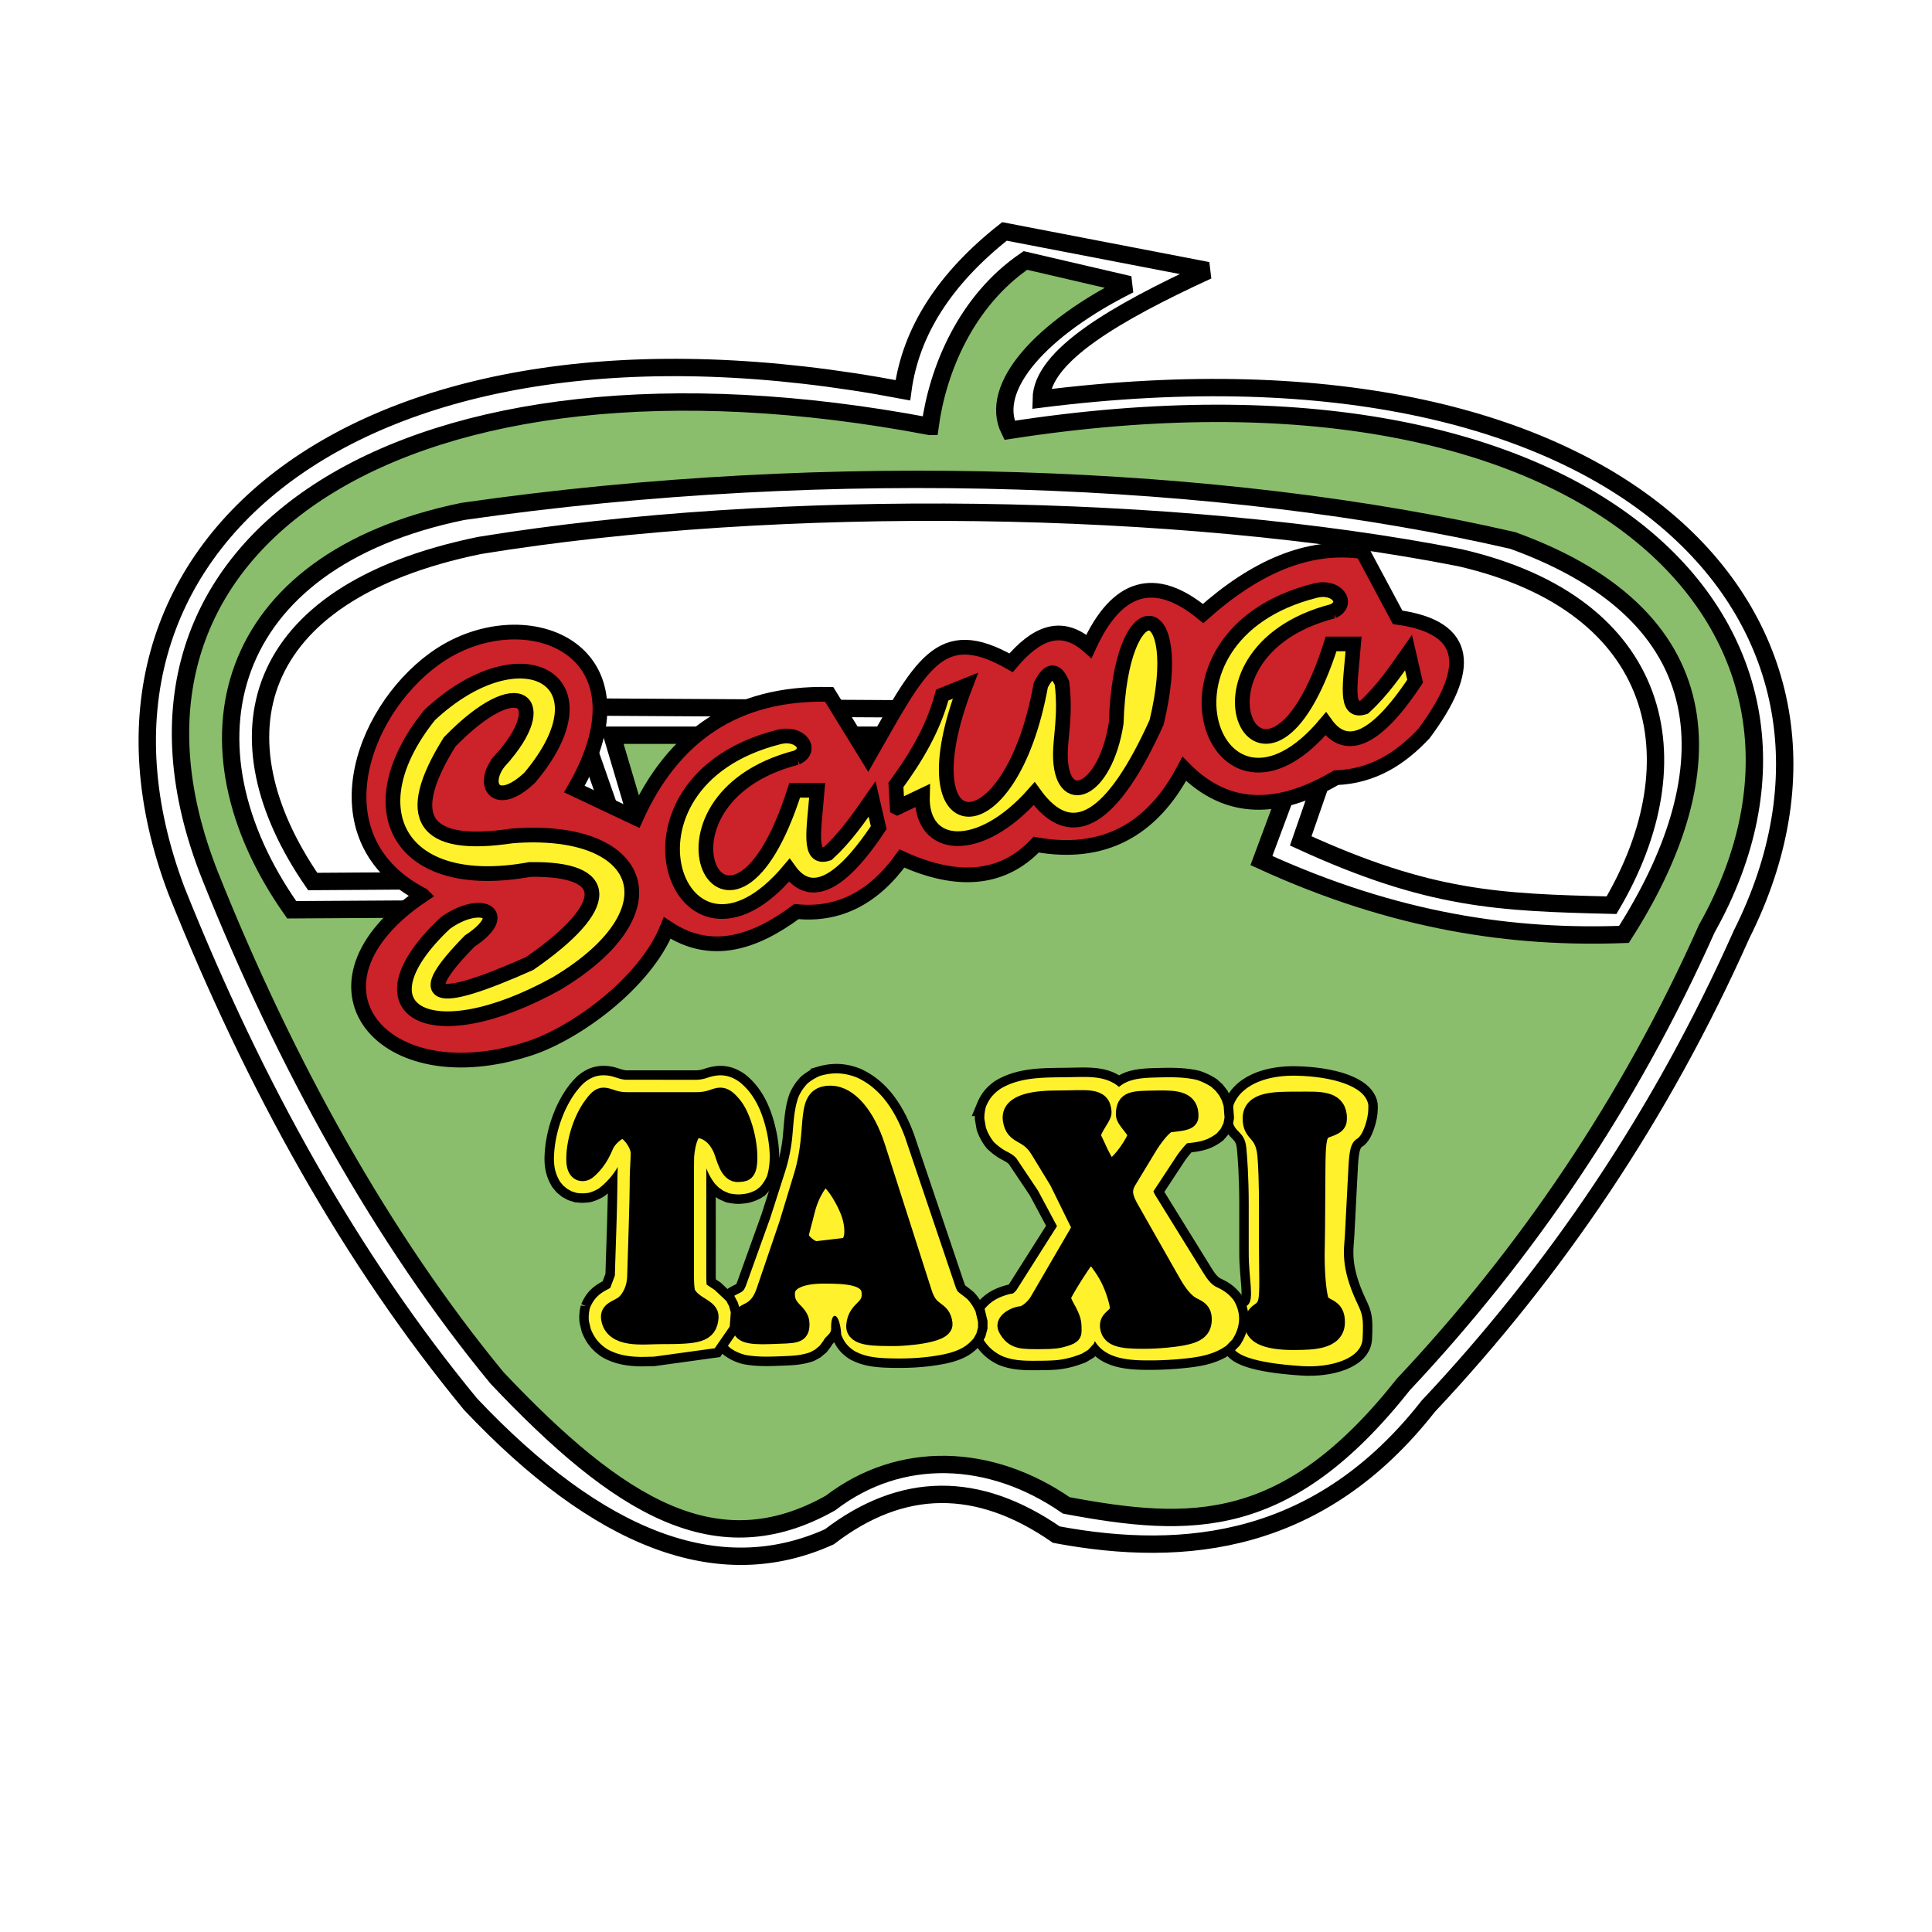 <svg xmlns="http://www.w3.org/2000/svg" width="2500" height="2500" viewBox="0 0 192.756 192.756"><path fill-rule="evenodd" clip-rule="evenodd" fill="#fff" d="M0 0h192.756v192.756H0V0z"/><path d="M90.078 38.935c.791-5.861 4.17-11.142 10.139-15.845l20.275 3.907c-9.279 4.269-16.543 8.538-16.609 12.807 59.014-7.427 85.195 22.893 69.887 53.397-8.053 18.088-18.623 33.645-31.275 47.102-10.75 13.713-24.123 15.232-37.102 12.807-7.838-5.426-15.386-5.354-22.648.217-11.059 4.992-23.021.289-35.805-13.24-11.854-14.391-21.507-31.627-29.335-51.227C4.662 54.636 35.938 28.661 90.078 38.935z" fill="none" stroke="#000" stroke-width="1.732" stroke-miterlimit="2.613"/><path d="M92.788 42.545c.76-5.629 3.562-12.488 9.515-16.559l10.377 2.413c-8.691 4.323-14.115 10.21-11.959 14.533 58.898-9.143 86.043 20.424 69.564 49.723-7.734 17.374-18.107 32.538-30.262 45.464-11.654 14.734-21.172 14.406-33.637 12.076-7.527-5.213-16.552-5.59-23.527-.238-11.288 6.359-21.003.502-33.281-12.494-11.386-13.82-21.101-31.27-28.619-50.094-13.317-33.54 19.829-54.692 71.829-44.824z" fill-rule="evenodd" clip-rule="evenodd" fill="#8abe6c" stroke="#000" stroke-width="1.732" stroke-miterlimit="2.613"/><path d="M66.162 90.546l-37.057.223C17.528 74.356 22.04 55.971 46.191 51.022c36.881-5.309 75.842-3.773 104.737 2.903 21.844 7.904 20.873 24.02 11.094 39.3-11.021.411-22.781-1.227-36.17-7.368l4.66-12.505H61.058l5.104 17.194z" fill-rule="evenodd" clip-rule="evenodd" fill="#fff" stroke="#000" stroke-width="1.732" stroke-miterlimit="2.613"/><path d="M63.282 87.734l-32.083.215c-9.8-14.219-6.572-28.771 16.651-33.53 29.917-4.881 69.821-4.298 97.825 1.229 20.34 4.698 23.625 20.194 15.107 34.664-11.264-.276-18.135-.51-31.008-6.416l4.48-12.917-76.991-.447 6.019 17.202z" fill-rule="evenodd" clip-rule="evenodd" fill="#fff" stroke="#000" stroke-width="1.732" stroke-miterlimit="2.613"/><path d="M124.586 120.209v4.828c0 2.629.596 4.648-.129 5.197-1.107.834-1.533 2.121-1.492 3.924.021.945 1.939 1.822 6.982 2.141 2.738.17 5.9-.695 6-2.738.1-2.076 0-2.408-.533-3.533-1.729-3.65-1.305-5.424-1.234-6.775l.33-6.355c.092-1.771.148-2.844.893-3.289.625-.375 1.113-2.08 1.113-2.947 0-.193.012-.354 0-.428-.293-1.93-3.756-2.834-7.137-2.91-4.248-.1-6.477 1.842-6.477 3.885 0 1.922 1.252 1.43 1.438 3.273.094.909.246 2.979.246 5.727z" fill="none" stroke="#000" stroke-width="1.887" stroke-miterlimit="2.613"/><path d="M124.586 120.209v4.828c0 2.629.596 4.648-.129 5.197-1.107.834-1.533 2.121-1.492 3.924.021.945 1.939 1.822 6.982 2.141 2.738.17 5.9-.695 6-2.738.1-2.076 0-2.408-.533-3.533-1.729-3.65-1.305-5.424-1.234-6.775l.33-6.355c.092-1.771.148-2.844.893-3.289.625-.375 1.113-2.08 1.113-2.947 0-.193.012-.354 0-.428-.293-1.93-3.756-2.834-7.137-2.91-4.248-.1-6.477 1.842-6.477 3.885 0 1.922 1.252 1.43 1.438 3.273.094.909.246 2.979.246 5.727z" fill-rule="evenodd" clip-rule="evenodd" fill="#fff22d"/><path d="M109.23 133.801c1.162 1.949 3.85 1.945 5.955 1.924a34.344 34.344 0 0 0 2.525-.133c1.648-.154 3.283-.357 4.639-1.33l.596-.607c.824-1.25.924-2.635.146-3.922-.463-.611-.959-.973-1.674-1.303-.715-.32-1.17-1.135-1.549-1.742l-4.564-7.375c-.084-.148-.172-.297-.227-.457l2.23-3.387a9.258 9.258 0 0 1 1.125-1.404c.246-.027.49-.055.736-.086.91-.141 1.5-.348 2.229-.9l.391-.451.281-.576.102-.551-.086-1.139-.166-.539-.27-.523-.369-.475-.441-.396a5.897 5.897 0 0 0-1.438-.688c-1.457-.338-2.912-.266-4.4-.23-1.17.047-2.463.145-3.352.934-1.215-1.033-2.758-1.016-4.305-.988l-.5.01c-2.41.053-4.98-.104-7.078 1.193-.697.51-1.078.98-1.398 1.748a4.3 4.3 0 0 0-.162 1.186l.16.92c.209.564.414.943.791 1.43.344.324.645.564 1.053.816.457.25.855.418 1.191.803l2.158 3.221 1.898 3.551-4.031 6.357c-.1.133-.221.256-.361.355l-.33.061c-1.287.332-2.17.883-2.844 1.967l-.193.508-.082.596.082.629c.457 1.107 1.104 1.91 2.254 2.473 1.307.557 2.664.484 4.066.479.5-.006.994-.021 1.492-.068.871-.102 1.619-.312 2.43-.635l.613-.367.582-.641.095-.248z" fill="none" stroke="#000" stroke-width="1.887" stroke-miterlimit="2.613"/><path d="M109.23 133.801c1.162 1.949 3.85 1.945 5.955 1.924a34.344 34.344 0 0 0 2.525-.133c1.648-.154 3.283-.357 4.639-1.33l.596-.607c.824-1.25.924-2.635.146-3.922-.463-.611-.959-.973-1.674-1.303-.715-.32-1.17-1.135-1.549-1.742l-4.564-7.375c-.084-.148-.172-.297-.227-.457l2.23-3.387a9.258 9.258 0 0 1 1.125-1.404c.246-.027.49-.055.736-.086.91-.141 1.5-.348 2.229-.9l.391-.451.283-.576.1-.551-.086-1.139-.166-.539-.27-.523-.369-.475-.441-.396a5.897 5.897 0 0 0-1.438-.688c-1.457-.338-2.912-.266-4.4-.23-1.17.047-2.463.145-3.352.934-1.215-1.033-2.758-1.016-4.305-.988l-.5.01c-2.41.053-4.98-.104-7.078 1.193-.697.51-1.078.98-1.398 1.748a4.3 4.3 0 0 0-.162 1.186l.16.92c.209.564.414.943.791 1.43.344.324.645.564 1.053.816.457.25.855.418 1.191.803l2.158 3.221 1.898 3.551-4.031 6.357c-.1.133-.221.256-.361.355l-.33.061c-1.287.332-2.17.883-2.844 1.967l-.193.508-.082.596.082.629c.457 1.107 1.104 1.91 2.254 2.473 1.309.557 2.664.484 4.066.479.5-.006.994-.021 1.492-.068.871-.102 1.619-.312 2.43-.635l.613-.367.584-.641.093-.248z" fill-rule="evenodd" clip-rule="evenodd" fill="#fff22d"/><path d="M105.557 117.848l1.883 3.836c.17.348.312.557.312.768 0 .207-.105.377-.312.734l-3.844 6.605c-.416.717-1.23 1.367-1.717 1.396-.648.043-1.775.674-1.445 1.312.689 1.332 1.59 1.238 3.475 1.238 1.184 0 1.68-.066 2.291-.256.982-.307.838-.424.838-1.123 0-1.152-.893-1.965-1.088-2.904.051-.422 2.566-4.375 2.809-4.375.293 0 1.387 1.457 1.916 2.523.51 1.029.918 2.396.918 2.887 0 .975-1.164.941-.965 1.992.193 1.029 1.25 1.225 3.42 1.225 1.691 0 3.211-.191 3.912-.322 1.566-.297 2.076-.773 2.076-1.785 0-.771-.447-1.01-.945-1.25-.951-.459-1.611-1.465-2.221-2.537l-4.105-7.227c-.605-1.064-.816-1.834-.242-2.781l2.029-3.352c.469-.773 1.523-2.258 2.127-2.34.941-.131 2.004-.141 2.027-.695.066-1.639-1.234-1.789-3.18-1.752-2.488.047-3.328-.029-3.328 1.543 0 .637 1.4 1.623 1.137 2.244-.527 1.244-2.012 3.125-2.547 3.029-.645-.119-1.525-2.619-1.863-3.109.145-.906 1.129-1.951 1.111-2.389-.072-1.703-1.566-1.318-4.535-1.318-1.883 0-4.867.215-4.582 2.078.262 1.727 1.572 1.086 2.729 2.979l1.909 3.126z" fill-rule="evenodd" clip-rule="evenodd" stroke="#000" stroke-width="1.732" stroke-miterlimit="2.613"/><path d="M83.928 133.152c.288.744.638 1.18 1.319 1.635.954.523 1.915.656 2.996.717 2.026.086 4.06.012 6.046-.41l.533-.135c1.003-.303 1.66-.645 2.331-1.443l.268-.49.158-.586v-.547l-.254-1.061a4.561 4.561 0 0 0-.804-1.209c-.286-.252-.585-.461-.882-.695-.174-.156-.241-.383-.321-.59l-5.019-14.859c-.903-2.424-2.304-4.861-4.857-5.996-1.24-.473-2.349-.52-3.637-.139a4.87 4.87 0 0 0-1.24.754 4.52 4.52 0 0 0-.926 1.402c-.468 1.361-.469 2.807-.625 4.221a17.447 17.447 0 0 1-.615 2.951l-1.539 4.805-2.45 6.816c-.152.344-.23.514-.562.682-.17.084-.338.168-.504.258-1.164.701-1.593 1.635-1.562 2.926l.073.609c.162.736.427 1.172.981 1.709.505.354.905.537 1.506.699 1.389.266 2.795.166 4.202.113.831-.037 1.505-.102 2.295-.377l.484-.264.462-.387.361-.48c.217-.479.714-.623.776-1.137-.064-2.046.879-1.716 1.006.508z" fill="none" stroke="#000" stroke-width="1.887" stroke-miterlimit="2.613"/><path d="M83.928 133.152c.288.744.638 1.18 1.319 1.635.955.523 1.915.656 2.996.717 2.027.086 4.06.012 6.046-.41l.533-.135c1.003-.303 1.66-.645 2.331-1.443l.268-.49.158-.586v-.547l-.254-1.061c-.23-.48-.44-.809-.804-1.209-.286-.252-.585-.461-.882-.695-.174-.156-.241-.383-.321-.59l-5.019-14.859c-.903-2.424-2.304-4.861-4.856-5.996-1.24-.473-2.35-.52-3.637-.139a4.87 4.87 0 0 0-1.24.754 4.52 4.52 0 0 0-.926 1.402c-.468 1.361-.469 2.807-.625 4.221a17.35 17.35 0 0 1-.615 2.951l-1.539 4.805-2.45 6.816c-.152.344-.23.514-.562.682-.17.084-.338.168-.504.258-1.164.701-1.593 1.633-1.562 2.926l.073.609c.162.736.427 1.172.981 1.709.505.354.905.537 1.506.699 1.389.266 2.795.166 4.201.113.831-.037 1.505-.102 2.295-.377l.484-.264.462-.387.361-.48c.217-.479.714-.623.776-1.137-.064-2.046.879-1.716 1.006.508z" fill-rule="evenodd" clip-rule="evenodd" fill="#fff22d"/><path d="M78.597 122.123l-2.274 6.676c-.995 2.922-2.757 1.443-2.406 3.609.097.602.542.922 2.983.826 2.511-.098 2.999 0 2.999-1.137 0-1.279-1.578-1.359-1.451-3.162.08-1.125 1.493-1.736 3.729-1.736s4.511.092 4.652 1.707c.155 1.77-1.388 1.557-1.532 3.334-.103 1.248 2.033 1.189 4.113 1.189.514 0 4.896-.223 4.759-1.361-.189-1.592-1.351-.924-2.034-3.053l-4.662-14.551c-1.053-3.287-2.813-5.227-4.524-5.279-2.927-.088-1.409 3.25-2.877 8.084l-1.475 4.854zm5.452 2.275l-2.513.295c-.699.082-1.691-.957-1.742-1.312.051-.424.418-1.656.637-2.568.43-1.789 1.462-3.307 1.901-3.307.47 0 1.695 1.562 2.417 3.449.474 1.236.678 3.443-.7 3.443z" fill-rule="evenodd" clip-rule="evenodd" stroke="#000" stroke-width="1.732" stroke-miterlimit="2.613"/><path d="M68.369 115.91c0-1.412.438-3.244 1.167-3.244.376 0 1.667.172 2.468 1.965.338.758.633 2.594 1.733 2.432.434-.064.959.127.959-1.584 0-1.936-.731-4.234-1.554-5.219-.566-.688-.917-.883-1.294-.883-.496 0-1.013.457-2.38.457h-6.899c-1.294 0-1.79-.457-2.356-.457-.377 0-.683.26-1.34 1.211-.921 1.41-1.535 3.479-1.509 5.156.022 1.449.891 1.367 1.289 1.023 1.211-1.043 1.56-2.232 1.793-2.66.427-.783 1.361-1.412 1.691-1.412.425 0 1.621 1.215 1.656 2.363.01.328-.098 1.865-.098 2.424 0 2.494-.179 7.088-.256 9.877-.042 1.475-.774 2.455-1.243 2.789-.685.484-1.48.574-1.362 1.377.319 2.172 3.383 1.715 4.983 1.715 3.744 0 4.88-.109 5.01-1.812.075-.986-1.611-1.133-2.277-2.363-.206-.379-.182-1.867-.182-2.818V115.91h.001z" fill="none" stroke="#cc2229" stroke-width=".216" stroke-miterlimit="2.613"/><path d="M57.512 119.012c.468.064.796.066 1.262-.012.366-.111.641-.23.971-.424a7.398 7.398 0 0 0 1.893-2.154 34.199 34.199 0 0 0-.04 1.537c-.029 3.102-.164 6.207-.253 9.309l-.461 1.229c-.153.086-.311.168-.466.252-.779.445-1.2.895-1.559 1.736a3.847 3.847 0 0 0-.104 1.326l.189.785c.367.902.814 1.459 1.622 2 1.103.617 2.193.766 3.435.785l1.229-.025 6.082-.84 1.494-2.168.104-1.41-.168-.621-.274-.52-1.154-1.09-.813-.543c-.037-.443-.033-.893-.034-1.336.005-3.422.001-6.846.001-10.268.231.588.486 1.051.871 1.553l.356.357.464.33.577.254c.467.09.817.145 1.291.09.547-.045.928-.168 1.421-.426l.372-.291a3.78 3.78 0 0 0 .713-1.105c.406-1.34.284-2.764.027-4.121-.41-1.99-1.164-3.992-2.812-5.277-1.042-.727-1.99-.795-3.178-.393a3.536 3.536 0 0 1-1.123.201l-7.018-.004c-.501-.033-.927-.225-1.408-.354-1.086-.23-1.914-.035-2.766.68-.839.793-1.446 1.797-1.924 2.842-.646 1.486-1.031 3.047-1.063 4.672.003.906.149 1.547.61 2.336l.323.385.397.328.448.246.466.149z" fill="none" stroke="#000" stroke-width="1.887" stroke-miterlimit="2.613"/><path d="M57.512 119.012c.468.064.796.066 1.262-.012.366-.111.641-.23.971-.426a7.365 7.365 0 0 0 1.893-2.152 34.199 34.199 0 0 0-.04 1.537c-.028 3.102-.164 6.207-.253 9.309l-.461 1.229c-.153.086-.311.168-.466.252-.779.445-1.2.893-1.559 1.736a3.847 3.847 0 0 0-.104 1.326l.189.785c.367.902.814 1.459 1.622 2 1.103.617 2.193.766 3.435.785l1.229-.025 6.082-.84 1.494-2.168.104-1.412-.168-.619-.274-.52-1.154-1.09-.813-.543c-.037-.443-.033-.893-.034-1.336.005-3.422.001-6.846.001-10.268.231.588.486 1.051.871 1.553l.356.357.464.33.577.254c.467.09.817.145 1.291.09.547-.045.928-.168 1.421-.426l.371-.291a3.78 3.78 0 0 0 .713-1.105c.406-1.34.284-2.764.027-4.121-.41-1.99-1.164-3.992-2.812-5.277-1.042-.727-1.99-.795-3.178-.395a3.483 3.483 0 0 1-1.123.203l-7.018-.004c-.501-.033-.927-.225-1.408-.354-1.086-.23-1.914-.035-2.766.68-.839.793-1.446 1.797-1.924 2.842-.646 1.486-1.031 3.047-1.063 4.672.003.906.149 1.547.61 2.336l.323.385.397.328.448.246.467.149z" fill-rule="evenodd" clip-rule="evenodd" fill="#fff22d"/><path d="M68.369 115.91c0-1.412.438-3.244 1.167-3.244.376 0 1.667.172 2.468 1.965.338.758.633 2.594 1.733 2.432.434-.064.959.127.959-1.584 0-1.936-.731-4.234-1.554-5.219-.566-.688-.917-.883-1.294-.883-.496 0-1.013.457-2.38.457h-6.899c-1.294 0-1.79-.457-2.356-.457-.377 0-.683.26-1.34 1.211-.921 1.41-1.535 3.479-1.509 5.156.022 1.449.891 1.367 1.289 1.023 1.211-1.043 1.56-2.232 1.793-2.66.427-.783 1.361-1.412 1.691-1.412.425 0 1.622 1.215 1.656 2.363.01.328-.098 1.865-.098 2.424 0 2.494-.179 7.088-.256 9.877-.042 1.475-.774 2.455-1.243 2.789-.685.484-1.48.574-1.362 1.377.319 2.172 3.383 1.715 4.983 1.715 3.744 0 4.88-.109 5.01-1.812.075-.986-1.611-1.133-2.277-2.363-.206-.379-.182-1.867-.182-2.818V115.91h.001zM126.475 120.377v4.297c0 2.34.102 4.338-.084 5.146-.311 1.355-1.357.754-1.33 2.359.014.842.91 1.689 4.211 1.643 1.557-.021 3.979-.008 4.043-1.824.064-1.85-1.365-1.314-1.646-2.361-.197-.73-.375-2.414-.375-4.406 0-.805.039-1.641.039-2.58l.039-6.006c.016-2.445.096-3.402.584-3.799.408-.334 1.555-.369 1.555-1.141 0-.172.008-.312 0-.379-.191-1.717-1.924-1.545-4.135-1.545-2.189 0-4.531-.018-4.531 1.801 0 1.711 1.232 1.186 1.471 3.697.079.809.159 2.655.159 5.098z" fill-rule="evenodd" clip-rule="evenodd" stroke="#000" stroke-width="1.732" stroke-miterlimit="2.613"/><path d="M42.155 89.309C31.546 83.827 35.89 71.13 43.347 65.73c8.72-6.316 22.173-1.197 13.958 12.996l6.136 2.897c3.677-8.184 9.927-12.562 19.282-12.348l3.881 6.3c5.291-9.261 7.105-13.544 14.272-9.449 2.441-2.898 4.988-4.117 7.764-1.638 2.797-6.132 6.594-7.224 11.393-3.276 5.145-4.577 10.424-6.972 15.902-6.174l3.506 6.552c7.262 1.008 7.387 5.208 2.629 11.592-2.338 2.499-5.092 4.264-8.766 4.41-5.676 3.329-10.809 3.518-15.148-.882-3.256 6.215-8.18 8.736-14.773 7.56-3.299 3.485-7.764 3.947-13.398 1.385-2.838 3.948-6.344 5.712-10.517 5.292-4.299 3.192-8.598 4.495-12.896 1.638-2.248 5.572-9.196 10.492-13.603 11.966-14.896 4.984-24.028-6.371-10.814-15.242z" fill-rule="evenodd" clip-rule="evenodd" fill="#cc2229" stroke="#000" stroke-width="1.468" stroke-miterlimit="2.613"/><path d="M49.963 75.808c-2.071 2.308-.592 5.062 2.884 1.787 8.284-9.825-.813-14.812-9.985-6.252-7.544 9.378-3.032 17.79 9.985 15.407 8.285-.148 8.284 3.647 0 9.378-9.689 4.317-11.687 3.573-5.991-2.233 4.29-2.828 1.036-4.316-2.441-1.786-9.171 8.635-1.701 13.1 11.095 6.03 12.205-7.295 8.729-15.78-4.437-14.738-8.876 1.339-10.947-1.787-6.213-9.379 7.026-7.22 10.281-3.945 5.103 1.786z" fill-rule="evenodd" clip-rule="evenodd" fill="#fff22d" stroke="#000" stroke-width="1.468" stroke-miterlimit="2.613"/><path d="M79.476 75.585c1.653-.75.401-2.608-1.775-2.052-17.994 4.527-9.935 26.377 1.043 13.289 1.831 2.558 4.63 2.224 8.925-4.254l-.66-2.856c-1.314 1.876-2.58 3.748-4.422 5.447-1.984.654-1.389-2.229-1.056-6.311h-2.245c-6.538 20.545-16.243.99.19-3.263zM132.994 60.981c1.654-.75.402-2.608-1.775-2.053-17.992 4.527-9.934 26.378 1.045 13.29 1.83 2.558 4.629 2.224 8.924-4.254l-.66-2.856c-1.314 1.877-2.578 3.747-4.422 5.447-1.984.655-1.389-2.229-1.057-6.31h-2.244c-6.537 20.544-16.243.99.189-3.264zM89.517 80.575l-.132-2.258c1.97-2.701 3.708-5.557 4.62-8.968l2.311-.93c-6.221 16.208 4.504 16.695 7.524-.066.793-1.572 1.496-1.638 2.113-.199.385 3.177-.156 5.375-.16 7.081-.014 5.631 4.467 3.946 5.572-3.095.418-13.728 7.107-12.82 4.027-.066-4.326 9.577-8.414 12.411-12.213 7.107-5.457 6.203-11.328 5.71-11.155.199l-2.507 1.195z" fill-rule="evenodd" clip-rule="evenodd" fill="#fff22d" stroke="#000" stroke-width="1.468" stroke-miterlimit="2.613"/></svg>